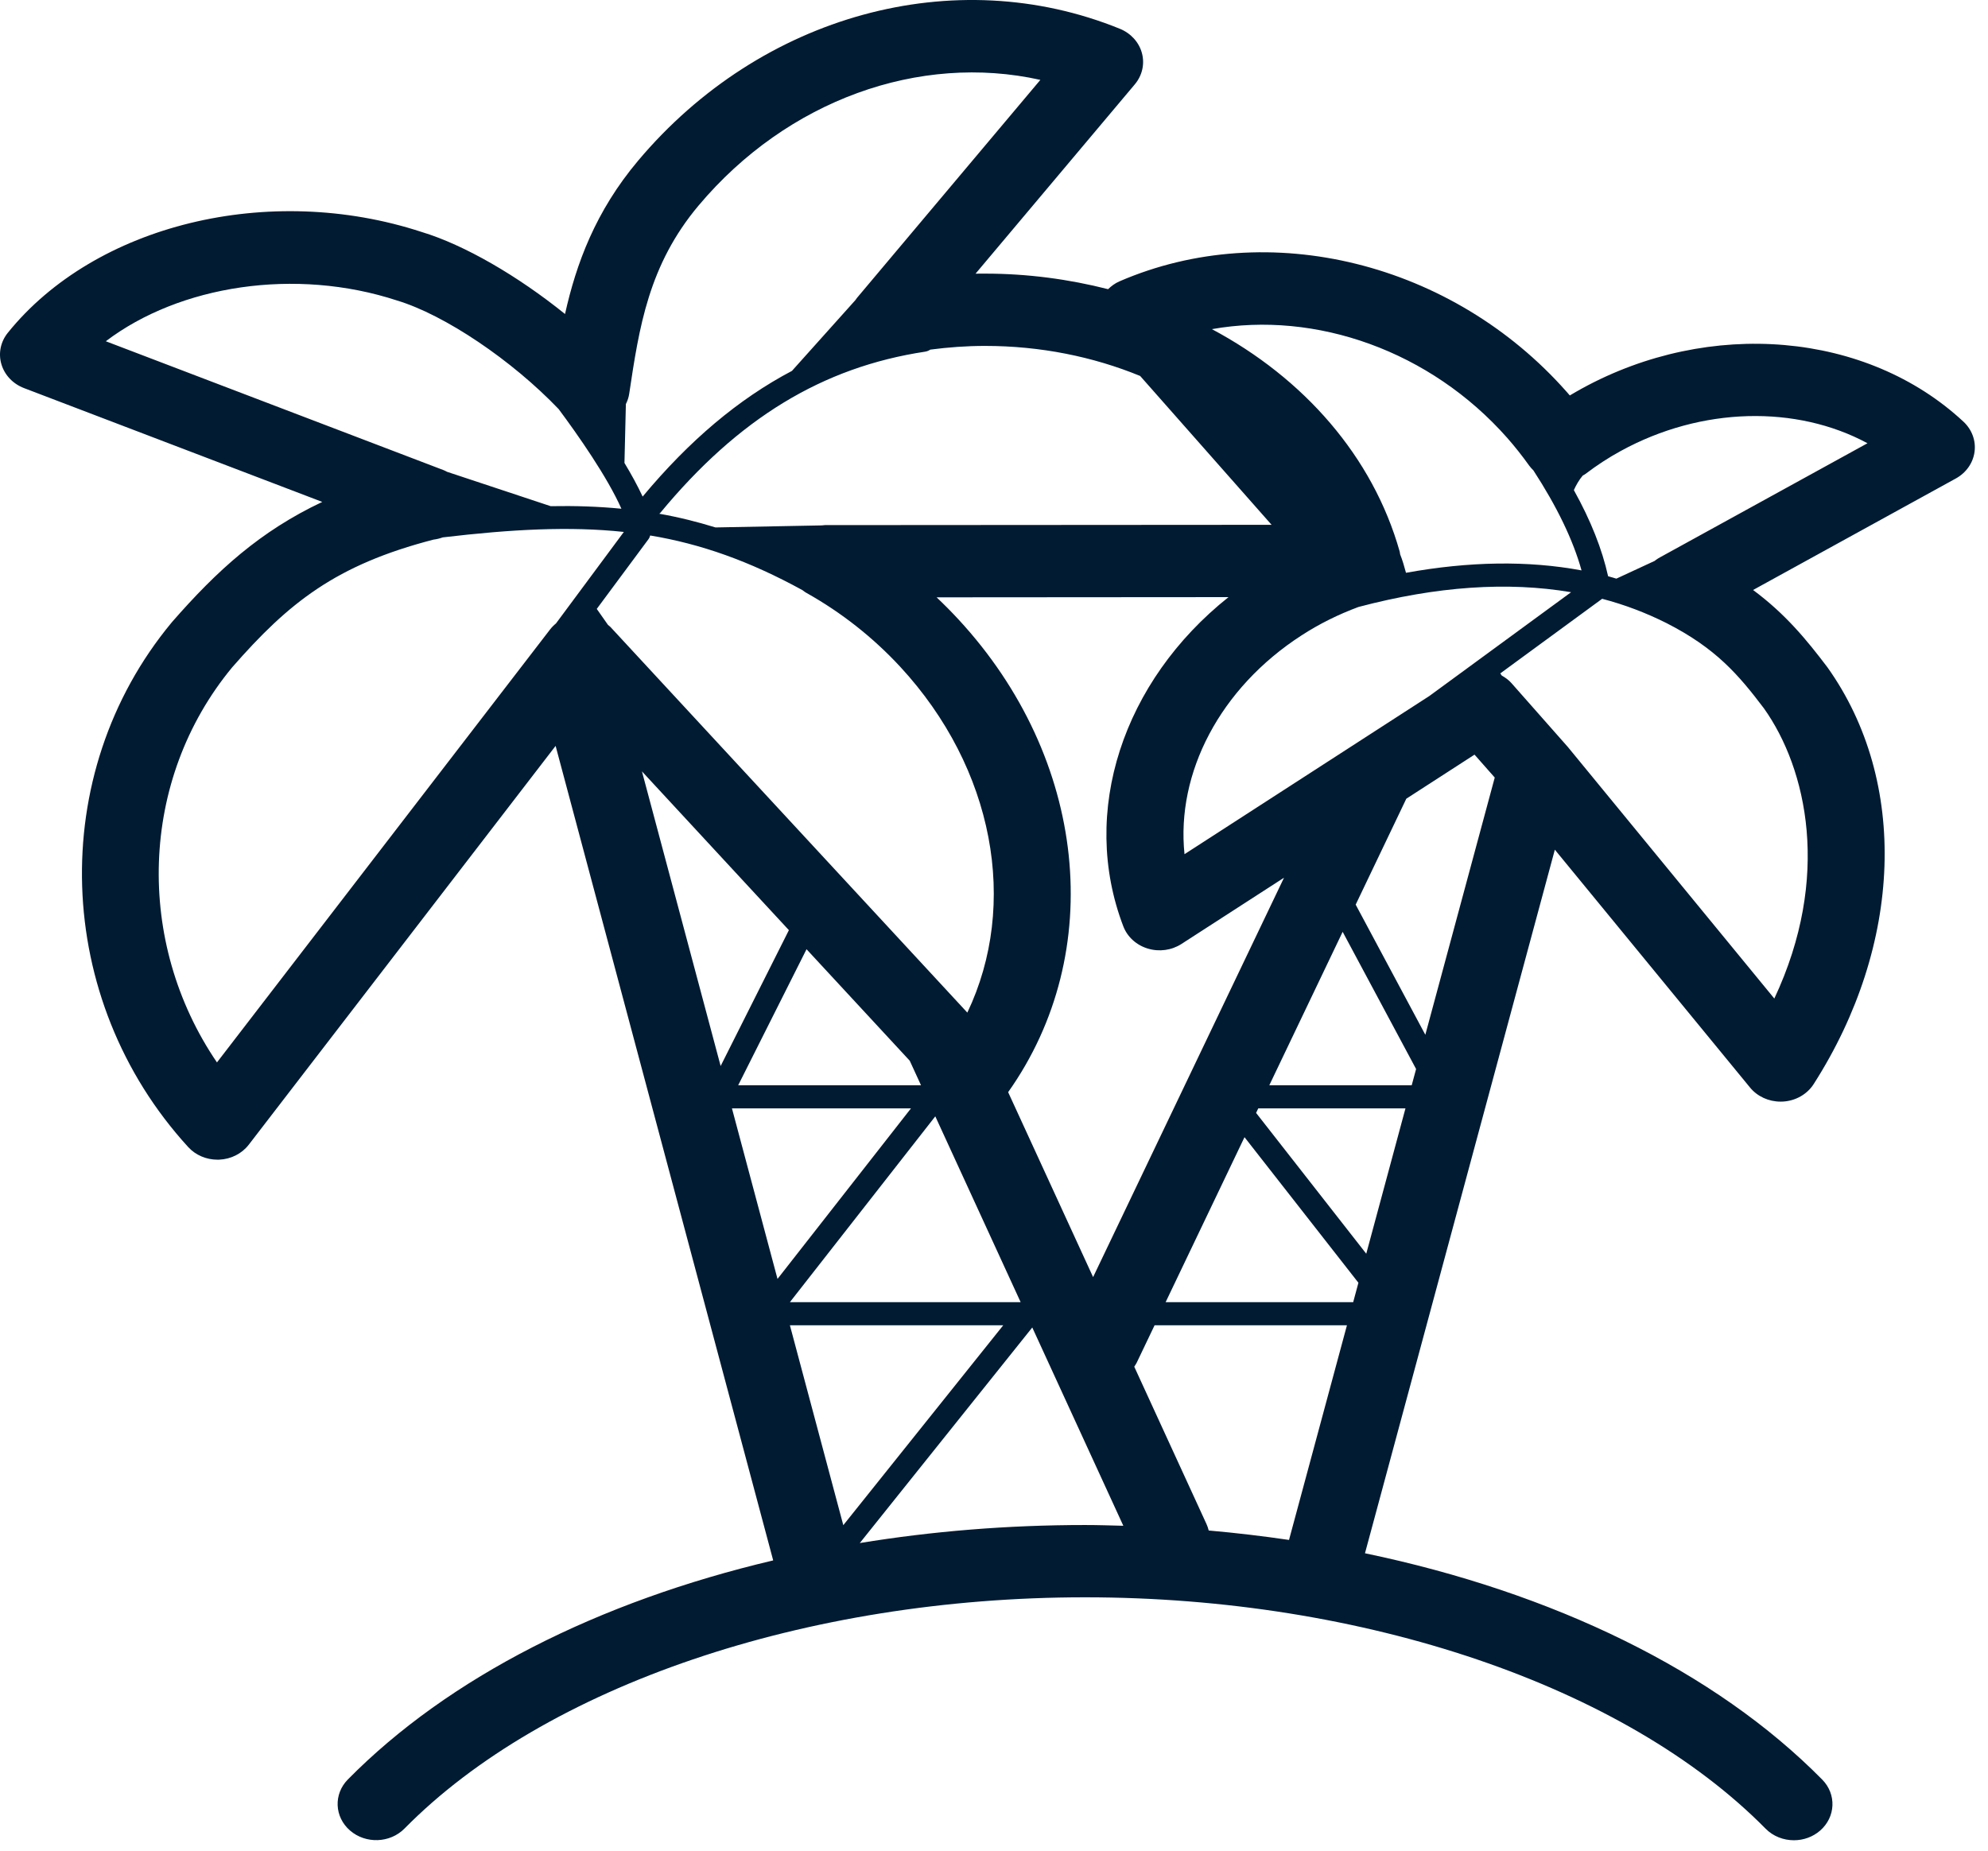 <svg width="87" height="81" viewBox="0 0 87 81" fill="none" xmlns="http://www.w3.org/2000/svg">
<path d="M72.647 24.393C72.585 24.427 72.524 24.464 72.466 24.506C72.449 24.518 72.436 24.533 72.42 24.546L70.736 25.326C70.615 25.291 70.497 25.252 70.375 25.221C70.113 24.039 69.621 22.789 68.876 21.451C68.975 21.233 69.102 21.005 69.263 20.817C69.306 20.789 69.354 20.767 69.396 20.735C69.879 20.366 70.392 20.032 70.924 19.741C74.466 17.797 78.619 17.725 81.726 19.4L72.647 24.393ZM77.195 31.004C79.076 33.648 80.144 38.392 77.649 43.704L68.611 32.691L66.143 29.896C66.022 29.759 65.875 29.655 65.72 29.567C65.699 29.536 65.677 29.503 65.656 29.473L70.102 26.217C70.106 26.214 70.107 26.21 70.111 26.207C71.1 26.466 72.039 26.824 72.933 27.273C75.096 28.376 76.084 29.536 77.195 31.004ZM59.328 39.594L61.544 34.958L64.529 33.029L65.414 34.032L62.376 45.29L59.328 39.594ZM61.78 47.5H55.548L58.758 40.784L61.972 46.789L61.78 47.5ZM59.791 54.873L54.97 48.71L55.065 48.511H61.507L59.791 54.873ZM59.219 56.993H51.011L54.463 49.772L59.448 56.144L59.219 56.993ZM56.416 67.38C56.414 67.387 56.415 67.394 56.413 67.4C55.257 67.231 54.085 67.091 52.896 66.987C52.873 66.892 52.843 66.798 52.8 66.706L49.638 59.817C49.674 59.761 49.714 59.706 49.744 59.644L50.528 58.004H58.946L56.416 67.38ZM47.481 66.747C44.092 66.747 40.787 67.019 37.627 67.536L45.175 58.101L49.16 66.78C48.601 66.765 48.044 66.747 47.481 66.747ZM34.568 58.004H43.905L36.905 66.754L34.568 58.004ZM32.032 48.511H39.867L34.026 55.976L32.032 48.511ZM28.093 33.761L34.524 40.711L31.537 46.657L28.093 33.761ZM9.495 46.5C5.908 41.237 6.086 34.135 10.161 29.208C12.635 26.378 14.695 24.725 18.975 23.617C19.116 23.601 19.25 23.565 19.378 23.52C22.397 23.164 24.928 23.028 27.301 23.282L24.331 27.287C24.235 27.365 24.147 27.454 24.07 27.554L9.495 46.5ZM4.631 14.936C7.859 12.485 12.928 11.695 17.378 13.153C19.467 13.784 22.407 15.769 24.449 17.906C25.305 19.057 26.571 20.865 27.195 22.266C26.193 22.169 25.167 22.134 24.098 22.154L19.564 20.65C19.515 20.626 19.47 20.599 19.418 20.579L4.631 14.936ZM27.39 17.685C27.461 17.544 27.513 17.392 27.536 17.232C27.97 14.336 28.38 11.602 30.576 8.991C34.461 4.375 40.242 2.317 45.529 3.496L37.504 13.038C37.477 13.07 37.456 13.106 37.431 13.139L34.658 16.233C32.311 17.47 30.168 19.282 28.124 21.734C27.905 21.266 27.633 20.767 27.328 20.262L27.39 17.685ZM43.096 15.14H43.11C45.536 15.14 47.842 15.612 49.896 16.455L55.648 22.97L36.099 22.983C36.053 22.984 36.009 22.992 35.964 22.996L31.312 23.085C30.493 22.832 29.675 22.63 28.849 22.485C28.862 22.473 28.879 22.468 28.89 22.454C32.311 18.314 35.998 16.069 40.491 15.391C40.575 15.378 40.648 15.345 40.713 15.302C41.5 15.199 42.297 15.14 43.096 15.14ZM44.119 47.802C48.457 41.681 47.578 33.199 41.943 27.108C41.635 26.775 41.316 26.454 40.988 26.144L53.763 26.135C49.139 29.815 47.244 35.541 49.16 40.546C49.337 41.008 49.733 41.367 50.231 41.517C50.73 41.669 51.275 41.593 51.706 41.314L56.192 38.416L47.837 55.896L44.119 47.802ZM40.931 48.86L44.666 56.993H34.568L40.931 48.86ZM39.813 46.426L40.306 47.5H32.305L35.296 41.546L39.813 46.426ZM26.715 27.442C26.681 27.407 26.641 27.381 26.606 27.349L26.116 26.651L28.38 23.598C28.417 23.548 28.438 23.492 28.454 23.437C30.666 23.804 32.794 24.555 35.115 25.828C35.175 25.869 35.229 25.918 35.294 25.951C36.825 26.81 38.205 27.898 39.394 29.181C43.513 33.635 44.591 39.585 42.333 44.32L26.715 27.442ZM62.553 30.462L51.837 37.386C51.468 33.838 53.384 30.117 56.964 27.806C57.742 27.302 58.577 26.89 59.45 26.566C62.873 25.66 65.981 25.448 68.755 25.92L62.553 30.462ZM65.965 19.171C66.294 19.545 66.618 19.954 66.928 20.388C66.98 20.46 67.042 20.524 67.105 20.587C68.134 22.17 68.844 23.636 69.212 24.965C66.869 24.529 64.302 24.569 61.53 25.07C61.461 24.81 61.371 24.5 61.273 24.26C61.265 24.221 61.265 24.182 61.255 24.144C60.078 19.977 57.056 16.551 53.036 14.406C57.588 13.595 62.6 15.357 65.965 19.171ZM85.926 18.456C81.701 14.522 74.83 13.928 69.22 17.009C69.045 17.105 68.872 17.205 68.699 17.308C68.655 17.257 68.61 17.206 68.566 17.155C63.56 11.481 55.512 9.49 48.991 12.314C48.799 12.397 48.636 12.518 48.493 12.657C46.781 12.221 44.977 11.976 43.111 11.976C42.974 11.973 42.831 11.977 42.692 11.979L49.663 3.691C49.987 3.306 50.102 2.801 49.974 2.325C49.846 1.849 49.49 1.456 49.009 1.26C41.776 -1.681 33.304 0.64 27.926 7.032C26.056 9.254 25.216 11.55 24.727 13.744C22.659 12.076 20.325 10.719 18.453 10.153C11.779 7.968 4.161 9.825 0.341 14.567C0.025 14.959 -0.079 15.467 0.061 15.94C0.2 16.414 0.566 16.8 1.051 16.986L14.104 21.968C11.387 23.25 9.502 24.967 7.535 27.218C7.527 27.229 7.517 27.239 7.508 27.25C2.013 33.876 2.326 43.744 8.237 50.205C8.558 50.557 9.027 50.757 9.518 50.757C9.541 50.757 9.565 50.757 9.589 50.756C10.106 50.736 10.584 50.494 10.887 50.101L24.315 32.646L33.837 68.296C26.19 70.099 19.636 73.408 15.224 77.883C14.591 78.525 14.633 79.525 15.318 80.118C16.002 80.712 17.07 80.673 17.703 80.031C23.857 73.789 35.267 69.911 47.481 69.911C59.694 69.911 71.106 73.791 77.266 80.036C77.599 80.374 78.052 80.544 78.506 80.544C78.916 80.544 79.327 80.405 79.651 80.124C80.336 79.53 80.378 78.529 79.744 77.888C75.063 73.141 67.98 69.701 59.735 67.983L68.044 37.189L76.586 47.599C76.906 47.99 77.401 48.216 77.923 48.216C77.956 48.216 77.989 48.216 78.021 48.214C78.578 48.184 79.084 47.897 79.371 47.448C83.276 41.344 83.525 34.2 79.976 29.21C79.059 27.999 78.138 26.875 76.719 25.823L85.591 20.943C86.043 20.695 86.346 20.264 86.411 19.777C86.477 19.29 86.298 18.802 85.926 18.456Z" fill="#001B32"/>
</svg>
